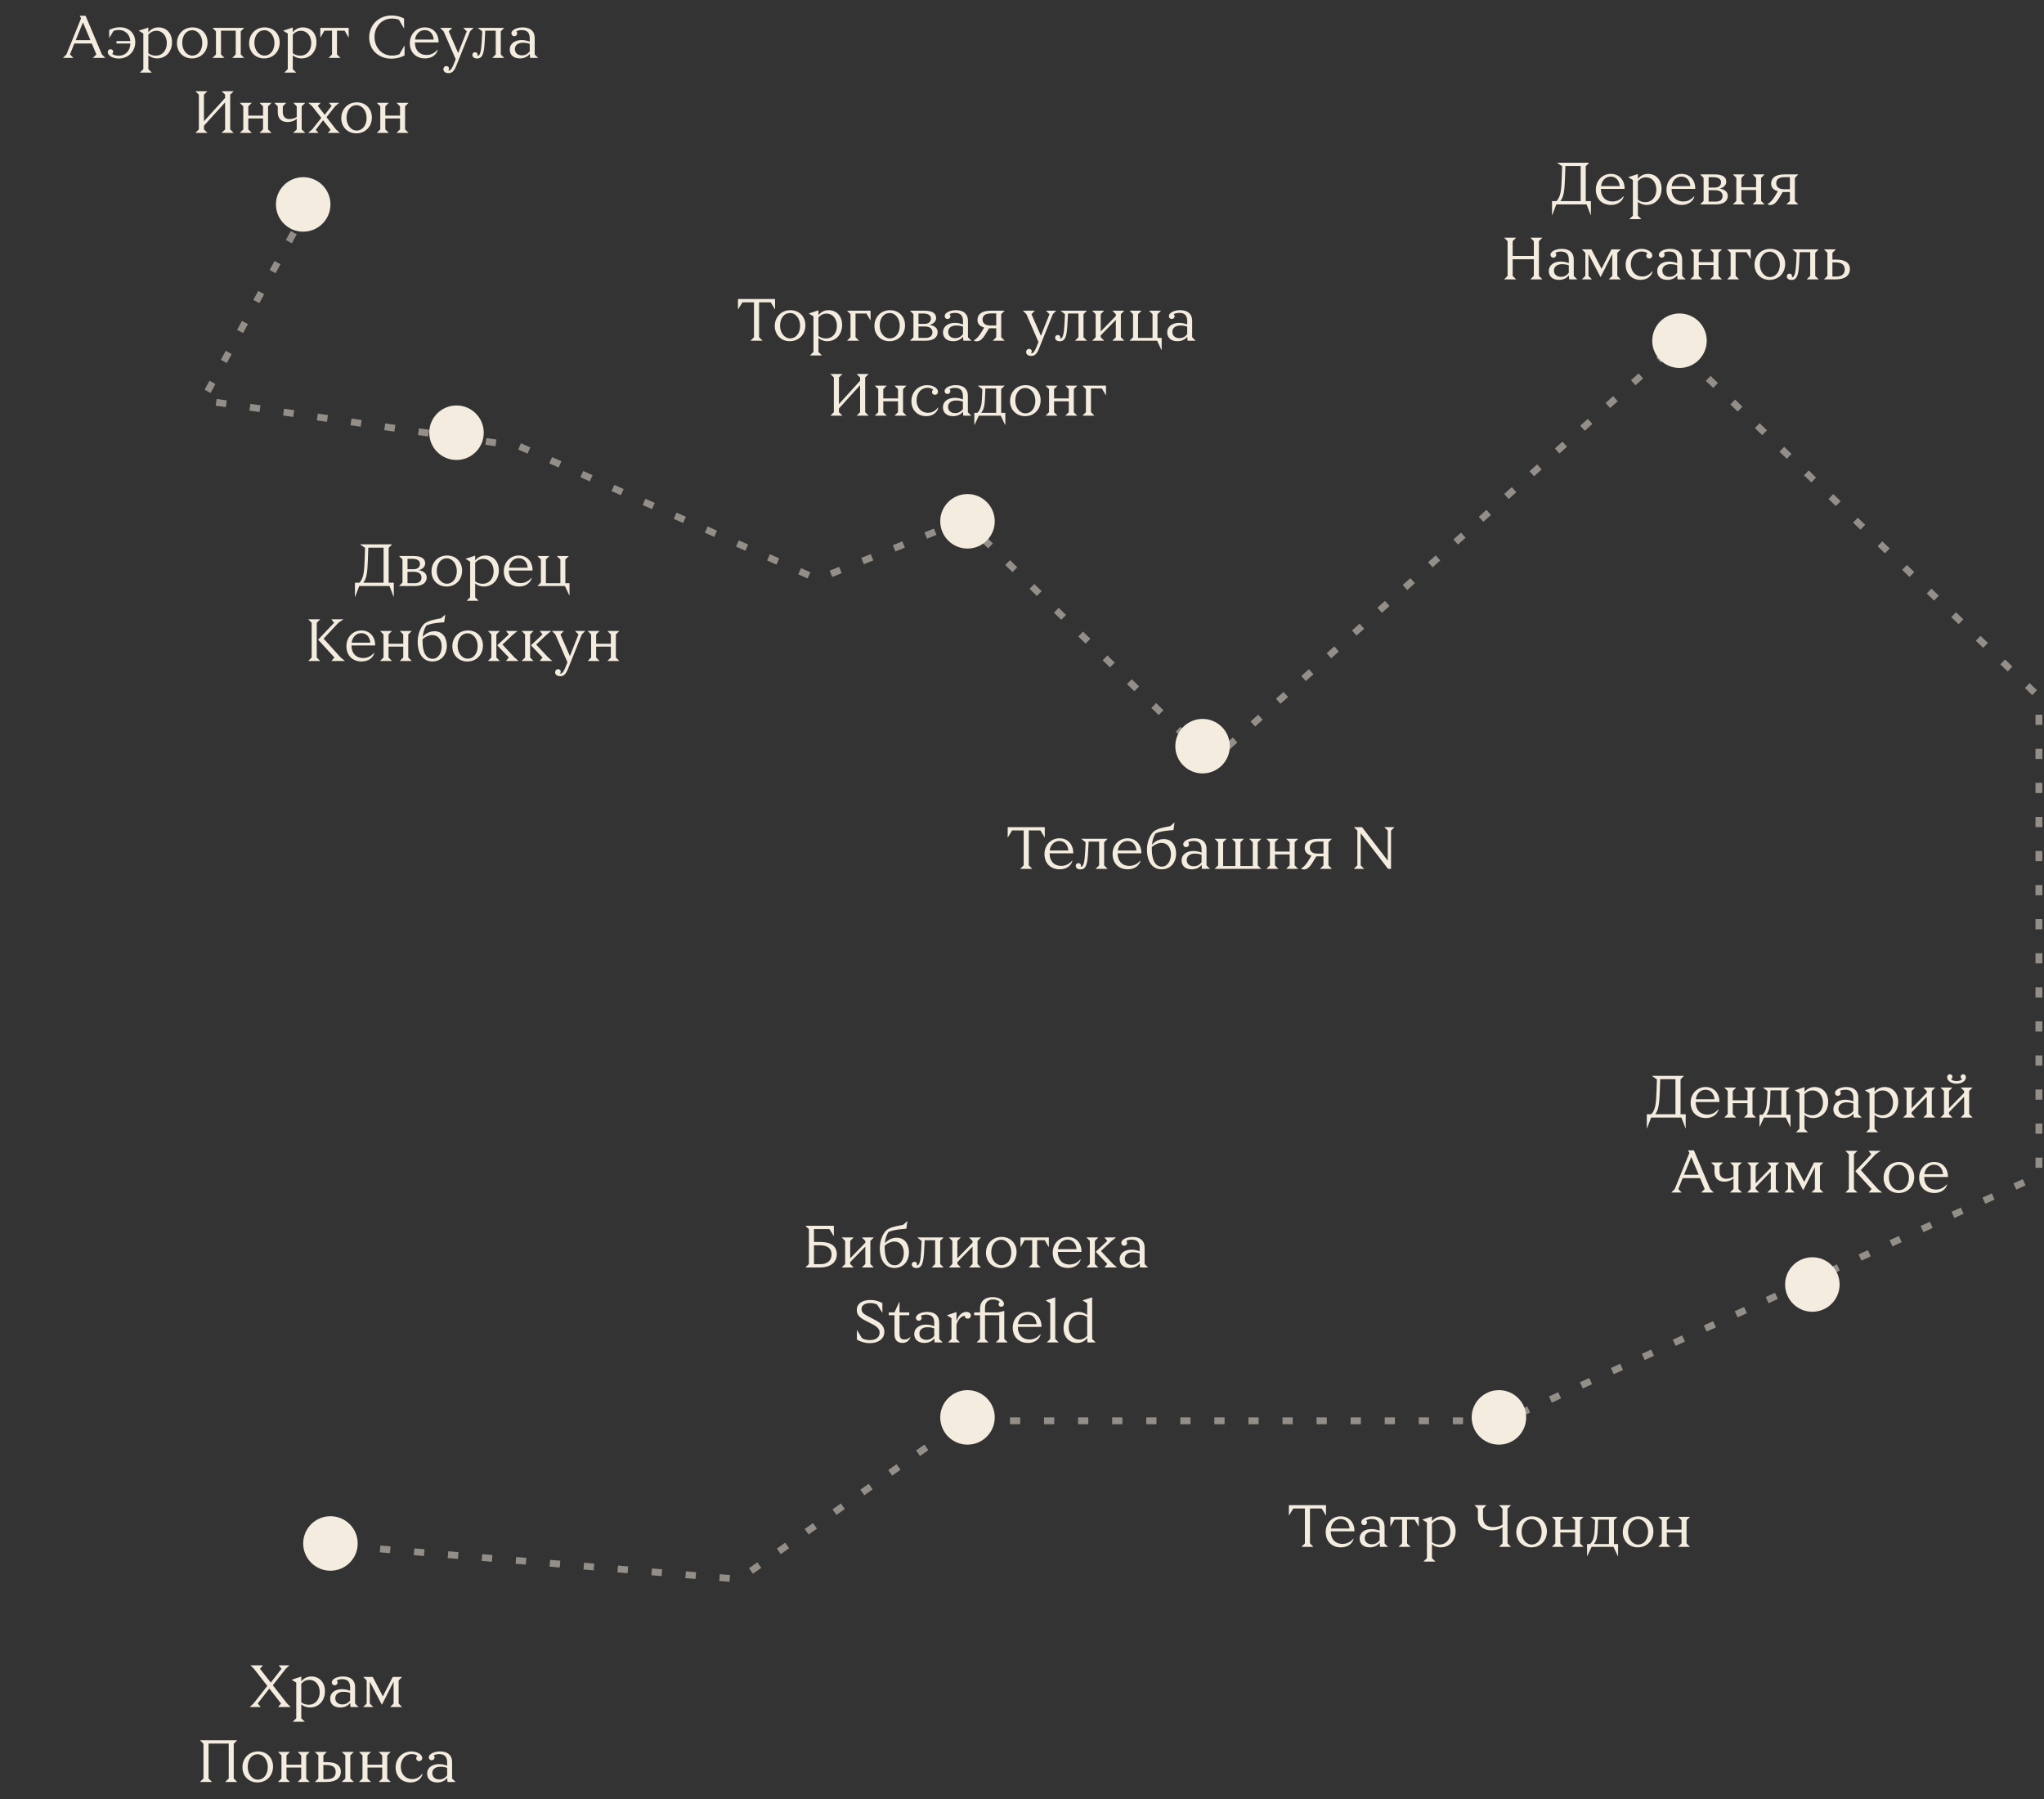 <?xml version="1.0" encoding="UTF-8"?> <svg xmlns="http://www.w3.org/2000/svg" width="600" height="528" viewBox="0 0 600 528" fill="none"><rect x="0" y="0" width="600" height="528" fill="#333333" stroke="none"/><path d="M18.479 17L19.505 15.974L23.807 5.354L23.375 4.616H25.121L29.909 15.974L30.935 17H27.245L28.289 15.974L26.939 12.77H21.827L20.531 15.974L21.557 17H18.479ZM22.223 11.798H26.543L24.347 6.578L22.223 11.798ZM34.863 17.18C33.063 17.18 31.623 16.298 31.623 15.29C31.623 14.804 31.965 14.444 32.433 14.444C32.919 14.444 33.225 14.768 33.225 15.182C33.225 15.452 33.117 15.65 32.937 15.83C33.423 16.19 34.053 16.352 34.917 16.352C36.789 16.352 38.229 14.912 38.265 12.77H34.197V12.05H38.265C38.139 10.178 36.789 8.792 34.845 8.792C34.341 8.792 33.801 8.882 33.333 9.062L32.055 11.186V8.792C33.027 8.288 34.089 8 35.151 8C37.959 8 39.705 9.818 39.705 12.428C39.705 15.128 37.617 17.18 34.863 17.18ZM41.048 21.32L42.074 20.294V9.836L40.706 9.008L43.55 8.072V9.494C44.252 8.558 45.332 8.036 46.502 8.036C48.842 8.036 50.498 9.746 50.498 12.374C50.498 15.2 48.644 17.144 46.106 17.144C45.062 17.144 44.144 16.748 43.55 16.226V20.312L44.576 21.32H41.048ZM45.8 16.334C47.528 16.334 48.968 14.948 48.968 12.644C48.968 10.466 47.636 9.026 45.944 9.026C45.044 9.026 44.216 9.404 43.55 10.178V15.614C44.216 16.154 44.99 16.334 45.8 16.334ZM56.355 17.144C53.745 17.144 51.945 15.218 51.945 12.716C51.945 9.926 53.943 8.036 56.517 8.036C59.163 8.036 60.927 9.962 60.927 12.464C60.927 15.254 58.929 17.144 56.355 17.144ZM56.463 16.316C58.191 16.316 59.379 14.786 59.379 12.608C59.379 10.502 58.083 8.864 56.409 8.864C54.699 8.864 53.493 10.394 53.493 12.572C53.493 14.678 54.789 16.316 56.463 16.316ZM62.37 17L63.396 15.974V9.206L62.37 8.18H71.694L70.668 9.206V15.974L71.694 17H68.166L69.192 15.974V9.008H64.872V15.974L65.898 17H62.37ZM77.536 17.144C74.926 17.144 73.126 15.218 73.126 12.716C73.126 9.926 75.124 8.036 77.698 8.036C80.344 8.036 82.108 9.962 82.108 12.464C82.108 15.254 80.11 17.144 77.536 17.144ZM77.644 16.316C79.372 16.316 80.56 14.786 80.56 12.608C80.56 10.502 79.264 8.864 77.59 8.864C75.88 8.864 74.674 10.394 74.674 12.572C74.674 14.678 75.97 16.316 77.644 16.316ZM83.446 21.32L84.472 20.294V9.836L83.104 9.008L85.948 8.072V9.494C86.65 8.558 87.73 8.036 88.9 8.036C91.24 8.036 92.896 9.746 92.896 12.374C92.896 15.2 91.042 17.144 88.504 17.144C87.46 17.144 86.542 16.748 85.948 16.226V20.312L86.974 21.32H83.446ZM88.198 16.334C89.926 16.334 91.366 14.948 91.366 12.644C91.366 10.466 90.034 9.026 88.342 9.026C87.442 9.026 86.614 9.404 85.948 10.178V15.614C86.614 16.154 87.388 16.334 88.198 16.334ZM96.419 17L97.463 15.974V9.008H95.231L94.025 11.078V8.18H102.36V11.078L101.154 9.008H98.921V15.974L99.966 17H96.419ZM114.851 17.216C111.287 17.216 108.371 14.786 108.371 11.006C108.371 7.28 111.197 4.544 114.959 4.544C116.327 4.544 117.623 4.886 118.613 5.444V8.378L117.101 5.804C116.543 5.57 115.895 5.444 115.031 5.444C112.169 5.444 109.937 7.712 109.937 10.844C109.937 13.976 112.151 16.316 115.013 16.316C115.787 16.316 116.507 16.208 117.245 15.902L118.757 13.328V16.28C117.677 16.874 116.273 17.216 114.851 17.216ZM124.788 17.144C122.106 17.144 120.306 15.398 120.306 12.662C120.306 9.944 122.268 8.036 124.716 8.036C127.146 8.036 128.748 9.818 128.748 12.338V12.446H121.8V12.518C121.8 14.714 123.132 16.136 125.202 16.136C126.552 16.136 127.56 15.56 128.442 14.588H128.514C128.208 15.992 126.822 17.144 124.788 17.144ZM121.836 11.618H127.308C127.2 10.142 126.354 8.828 124.68 8.828C123.204 8.828 122.07 9.926 121.836 11.618ZM131.666 21.464C130.64 21.464 130.154 20.924 130.154 20.312C130.154 19.808 130.496 19.394 131.018 19.394C131.504 19.394 131.81 19.718 131.81 20.114C131.81 20.33 131.738 20.51 131.576 20.69C131.63 20.708 131.684 20.708 131.738 20.708C132.188 20.708 132.656 20.186 133.124 18.998L133.772 17.378L130.226 9.206L129.2 8.18H132.746L131.72 9.206L134.492 15.56L137.012 9.206L135.986 8.18H139.01L137.984 9.206L133.97 19.232C133.304 20.906 132.656 21.464 131.666 21.464ZM140.029 17.162C139.093 17.162 138.661 16.64 138.661 16.136C138.661 15.65 138.985 15.326 139.435 15.326C139.903 15.326 140.191 15.614 140.191 16.046C140.191 16.154 140.173 16.262 140.137 16.37H140.227C140.875 16.37 141.253 15.236 141.415 12.104L141.559 9.206L140.245 8.18H148.021L146.995 9.206V15.974L148.021 17H144.493L145.519 15.974V9.008H142.441L142.279 12.158C142.099 15.794 141.613 17.162 140.029 17.162ZM152.618 17.144C150.746 17.144 149.63 16.118 149.63 14.534C149.63 12.806 151.124 11.762 153.14 11.762C153.986 11.762 154.832 11.96 155.498 12.23V11.24C155.498 9.656 154.814 8.828 153.14 8.828C152.492 8.828 151.934 8.972 151.556 9.206C151.7 9.332 151.808 9.548 151.808 9.8C151.808 10.322 151.412 10.628 150.962 10.628C150.458 10.628 150.116 10.268 150.116 9.764C150.116 8.828 151.628 8.036 153.41 8.036C155.768 8.036 156.956 9.224 156.956 11.15V15.992L157.982 17H155.606L155.516 15.812C154.886 16.676 153.806 17.144 152.618 17.144ZM153.176 16.244C154.148 16.244 154.886 15.866 155.498 15.056V12.878C154.904 12.644 154.292 12.536 153.482 12.536C152.15 12.536 151.142 13.202 151.142 14.408C151.142 15.524 151.97 16.244 153.176 16.244ZM57.349 39L58.375 37.974V27.786L57.349 26.76H60.895L59.869 27.786V35.598L66.079 28.758V27.786L65.053 26.76H68.599L67.573 27.786V37.974L68.599 39H65.053L66.079 37.974V30.054L59.869 36.894V37.974L60.895 39H57.349ZM70.386 39L71.412 37.974V31.206L70.386 30.18H73.914L72.888 31.206V33.942H77.208V31.206L76.182 30.18H79.71L78.684 31.206V37.974L79.71 39H76.182L77.208 37.974V34.77H72.888V37.974L73.914 39H70.386ZM86.056 39L87.1 37.974V34.878C86.542 35.4 85.534 35.814 84.382 35.814C82.708 35.814 81.538 34.878 81.538 32.97V31.206L80.512 30.18H84.04L83.014 31.206V32.862C83.014 34.446 83.986 34.95 84.94 34.95C85.804 34.95 86.632 34.68 87.1 34.32V31.206L86.11 30.18H89.602L88.558 31.206V37.974L89.602 39H86.056ZM96.222 39L97.05 38.1L94.837 35.292L92.677 38.1L93.487 39H90.445L91.65 37.974L94.314 34.608L91.65 31.206L90.516 30.18H94.117L93.288 31.08L95.323 33.69L97.356 31.08L96.528 30.18H99.57L98.365 31.206L95.844 34.392L98.617 37.974L99.751 39H96.222ZM104.589 39.144C101.979 39.144 100.179 37.218 100.179 34.716C100.179 31.926 102.177 30.036 104.751 30.036C107.397 30.036 109.161 31.962 109.161 34.464C109.161 37.254 107.163 39.144 104.589 39.144ZM104.697 38.316C106.425 38.316 107.613 36.786 107.613 34.608C107.613 32.502 106.317 30.864 104.643 30.864C102.933 30.864 101.727 32.394 101.727 34.572C101.727 36.678 103.023 38.316 104.697 38.316ZM110.605 39L111.631 37.974V31.206L110.605 30.18H114.133L113.107 31.206V33.942H117.427V31.206L116.401 30.18H119.929L118.903 31.206V37.974L119.929 39H116.401L117.427 37.974V34.77H113.107V37.974L114.133 39H110.605Z" fill="#F4ECDF"></path><path d="M483.412 331.132V327.028H484.726C485.932 325.75 486.13 323.932 486.256 320.458L486.382 316.786L484.852 315.76H494.338L493.312 316.786V327.028H494.824V331.132H494.752L493.564 328H484.672L483.484 331.132H483.412ZM485.86 327.028H491.818V316.732H487.336L487.21 320.476C487.084 324.04 486.814 325.858 485.86 327.028ZM500.754 328.144C498.072 328.144 496.272 326.398 496.272 323.662C496.272 320.944 498.234 319.036 500.682 319.036C503.112 319.036 504.714 320.818 504.714 323.338V323.446H497.766V323.518C497.766 325.714 499.098 327.136 501.168 327.136C502.518 327.136 503.526 326.56 504.408 325.588H504.48C504.174 326.992 502.788 328.144 500.754 328.144ZM497.802 322.618H503.274C503.166 321.142 502.32 319.828 500.646 319.828C499.17 319.828 498.036 320.926 497.802 322.618ZM506.135 328L507.161 326.974V320.206L506.135 319.18H509.663L508.637 320.206V322.942H512.957V320.206L511.931 319.18H515.459L514.433 320.206V326.974L515.459 328H511.931L512.957 326.974V323.77H508.637V326.974L509.663 328H506.135ZM516.477 330.682V327.172H517.359C518.403 326.164 518.655 324.778 518.745 322.51L518.835 320.206L517.449 319.18H525.405L524.361 320.206V327.172H525.585V330.682H525.495L524.235 328H517.809L516.549 330.682H516.477ZM518.475 327.172H522.903V320.008H519.717L519.627 322.51C519.555 324.688 519.321 326.218 518.475 327.172ZM527.193 332.32L528.219 331.294V320.836L526.851 320.008L529.695 319.072V320.494C530.397 319.558 531.477 319.036 532.647 319.036C534.987 319.036 536.643 320.746 536.643 323.374C536.643 326.2 534.789 328.144 532.251 328.144C531.207 328.144 530.289 327.748 529.695 327.226V331.312L530.721 332.32H527.193ZM531.945 327.334C533.673 327.334 535.113 325.948 535.113 323.644C535.113 321.466 533.781 320.026 532.089 320.026C531.189 320.026 530.361 320.404 529.695 321.178V326.614C530.361 327.154 531.135 327.334 531.945 327.334ZM541.152 328.144C539.28 328.144 538.164 327.118 538.164 325.534C538.164 323.806 539.658 322.762 541.674 322.762C542.52 322.762 543.366 322.96 544.032 323.23V322.24C544.032 320.656 543.348 319.828 541.674 319.828C541.026 319.828 540.468 319.972 540.09 320.206C540.234 320.332 540.342 320.548 540.342 320.8C540.342 321.322 539.946 321.628 539.496 321.628C538.992 321.628 538.65 321.268 538.65 320.764C538.65 319.828 540.162 319.036 541.944 319.036C544.302 319.036 545.49 320.224 545.49 322.15V326.992L546.516 328H544.14L544.05 326.812C543.42 327.676 542.34 328.144 541.152 328.144ZM541.71 327.244C542.682 327.244 543.42 326.866 544.032 326.056V323.878C543.438 323.644 542.826 323.536 542.016 323.536C540.684 323.536 539.676 324.202 539.676 325.408C539.676 326.524 540.504 327.244 541.71 327.244ZM547.759 332.32L548.785 331.294V320.836L547.417 320.008L550.261 319.072V320.494C550.963 319.558 552.043 319.036 553.213 319.036C555.553 319.036 557.209 320.746 557.209 323.374C557.209 326.2 555.355 328.144 552.817 328.144C551.773 328.144 550.855 327.748 550.261 327.226V331.312L551.287 332.32H547.759ZM552.511 327.334C554.239 327.334 555.679 325.948 555.679 323.644C555.679 321.466 554.347 320.026 552.655 320.026C551.755 320.026 550.927 320.404 550.261 321.178V326.614C550.927 327.154 551.701 327.334 552.511 327.334ZM558.641 328L559.667 326.974V320.206L558.641 319.18H562.169L561.143 320.206V325.3L565.589 320.746V320.206L564.563 319.18H568.091L567.065 320.206V326.974L568.091 328H564.563L565.589 326.974V321.88L561.143 326.434V326.974L562.169 328H558.641ZM569.61 328L570.636 326.974V320.206L569.61 319.18H573.138L572.112 320.206V325.3L576.558 320.746V320.206L575.532 319.18H579.06L578.034 320.206V326.974L579.06 328H575.532L576.558 326.974V321.88L572.112 326.434V326.974L573.138 328H569.61ZM574.344 318.064C572.742 318.064 571.572 317.2 571.572 316.156C571.572 315.67 571.896 315.292 572.364 315.292C572.814 315.292 573.12 315.58 573.12 316.012C573.12 316.318 572.994 316.588 572.688 316.75C572.958 317.038 573.552 317.29 574.344 317.29C575.118 317.29 575.694 317.038 575.982 316.75C575.676 316.588 575.532 316.318 575.532 316.012C575.532 315.58 575.856 315.292 576.288 315.292C576.774 315.292 577.08 315.67 577.08 316.156C577.08 317.2 575.946 318.064 574.344 318.064ZM490.588 350L491.614 348.974L495.916 338.354L495.484 337.616H497.23L502.018 348.974L503.044 350H499.354L500.398 348.974L499.048 345.77H493.936L492.64 348.974L493.666 350H490.588ZM494.332 344.798H498.652L496.456 339.578L494.332 344.798ZM507.804 350L508.848 348.974V345.878C508.29 346.4 507.282 346.814 506.13 346.814C504.456 346.814 503.286 345.878 503.286 343.97V342.206L502.26 341.18H505.788L504.762 342.206V343.862C504.762 345.446 505.734 345.95 506.688 345.95C507.552 345.95 508.38 345.68 508.848 345.32V342.206L507.858 341.18H511.35L510.306 342.206V348.974L511.35 350H507.804ZM512.859 350L513.885 348.974V342.206L512.859 341.18H516.387L515.361 342.206V347.3L519.807 342.746V342.206L518.781 341.18H522.309L521.283 342.206V348.974L522.309 350H518.781L519.807 348.974V343.88L515.361 348.434V348.974L516.387 350H512.859ZM523.827 350L524.853 348.974V342.206L523.827 341.18H526.635L529.605 346.886L532.503 341.18H535.257L534.231 342.206V348.974L535.257 350H531.729L532.755 348.974V342.548L529.353 349.28H529.281L525.771 342.548V348.974L526.797 350H523.827ZM548.515 350L549.397 348.974L544.645 343.79V343.7L549.307 338.786L548.497 337.76H552.061L550.567 338.786L546.229 343.43L551.233 348.974L552.493 350H548.515ZM541.693 350L542.719 348.974V338.786L541.693 337.76H545.239L544.213 338.786V348.974L545.239 350H541.693ZM557.327 350.144C554.717 350.144 552.917 348.218 552.917 345.716C552.917 342.926 554.915 341.036 557.489 341.036C560.135 341.036 561.899 342.962 561.899 345.464C561.899 348.254 559.901 350.144 557.327 350.144ZM557.435 349.316C559.163 349.316 560.351 347.786 560.351 345.608C560.351 343.502 559.055 341.864 557.381 341.864C555.671 341.864 554.465 343.394 554.465 345.572C554.465 347.678 555.761 349.316 557.435 349.316ZM567.841 350.144C565.159 350.144 563.359 348.398 563.359 345.662C563.359 342.944 565.321 341.036 567.769 341.036C570.199 341.036 571.801 342.818 571.801 345.338V345.446H564.853V345.518C564.853 347.714 566.185 349.136 568.255 349.136C569.605 349.136 570.613 348.56 571.495 347.588H571.567C571.261 348.992 569.875 350.144 567.841 350.144ZM564.889 344.618H570.361C570.253 343.142 569.407 341.828 567.733 341.828C566.257 341.828 565.123 342.926 564.889 344.618Z" fill="#F4ECDF"></path><path d="M382.017 454L383.043 452.974V442.732H379.641L378.345 444.856V441.76H389.235V444.856L387.957 442.732H384.537V452.974L385.563 454H382.017ZM393.632 454.144C390.95 454.144 389.15 452.398 389.15 449.662C389.15 446.944 391.112 445.036 393.56 445.036C395.99 445.036 397.592 446.818 397.592 449.338V449.446H390.644V449.518C390.644 451.714 391.976 453.136 394.046 453.136C395.396 453.136 396.404 452.56 397.286 451.588H397.358C397.052 452.992 395.666 454.144 393.632 454.144ZM390.68 448.618H396.152C396.044 447.142 395.198 445.828 393.524 445.828C392.048 445.828 390.914 446.926 390.68 448.618ZM402.091 454.144C400.219 454.144 399.103 453.118 399.103 451.534C399.103 449.806 400.597 448.762 402.613 448.762C403.459 448.762 404.305 448.96 404.971 449.23V448.24C404.971 446.656 404.287 445.828 402.613 445.828C401.965 445.828 401.407 445.972 401.029 446.206C401.173 446.332 401.281 446.548 401.281 446.8C401.281 447.322 400.885 447.628 400.435 447.628C399.931 447.628 399.589 447.268 399.589 446.764C399.589 445.828 401.101 445.036 402.883 445.036C405.241 445.036 406.429 446.224 406.429 448.15V452.992L407.455 454H405.079L404.989 452.812C404.359 453.676 403.279 454.144 402.091 454.144ZM402.649 453.244C403.621 453.244 404.359 452.866 404.971 452.056V449.878C404.377 449.644 403.765 449.536 402.955 449.536C401.623 449.536 400.615 450.202 400.615 451.408C400.615 452.524 401.443 453.244 402.649 453.244ZM410.527 454L411.571 452.974V446.008H409.339L408.133 448.078V445.18H416.467V448.078L415.261 446.008H413.029V452.974L414.073 454H410.527ZM417.839 458.32L418.865 457.294V446.836L417.497 446.008L420.341 445.072V446.494C421.043 445.558 422.123 445.036 423.293 445.036C425.633 445.036 427.289 446.746 427.289 449.374C427.289 452.2 425.435 454.144 422.897 454.144C421.853 454.144 420.935 453.748 420.341 453.226V457.312L421.367 458.32H417.839ZM422.591 453.334C424.319 453.334 425.759 451.948 425.759 449.644C425.759 447.466 424.427 446.026 422.735 446.026C421.835 446.026 421.007 446.404 420.341 447.178V452.614C421.007 453.154 421.781 453.334 422.591 453.334ZM440.02 454L441.046 452.974V448.222C440.254 448.834 439.12 449.158 437.86 449.158C435.538 449.158 433.828 447.97 433.828 445.558V442.786L432.802 441.76H436.348L435.322 442.786V445.378C435.322 447.358 436.492 448.186 438.328 448.186C439.408 448.186 440.47 447.898 441.046 447.484V442.786L440.02 441.76H443.566L442.522 442.786V452.974L443.566 454H440.02ZM449.511 454.144C446.901 454.144 445.101 452.218 445.101 449.716C445.101 446.926 447.099 445.036 449.673 445.036C452.319 445.036 454.083 446.962 454.083 449.464C454.083 452.254 452.085 454.144 449.511 454.144ZM449.619 453.316C451.347 453.316 452.535 451.786 452.535 449.608C452.535 447.502 451.239 445.864 449.565 445.864C447.855 445.864 446.649 447.394 446.649 449.572C446.649 451.678 447.945 453.316 449.619 453.316ZM455.527 454L456.553 452.974V446.206L455.527 445.18H459.055L458.029 446.206V448.942H462.349V446.206L461.323 445.18H464.851L463.825 446.206V452.974L464.851 454H461.323L462.349 452.974V449.77H458.029V452.974L459.055 454H455.527ZM465.869 456.682V453.172H466.751C467.795 452.164 468.047 450.778 468.137 448.51L468.227 446.206L466.841 445.18H474.797L473.753 446.206V453.172H474.977V456.682H474.887L473.627 454H467.201L465.941 456.682H465.869ZM467.867 453.172H472.295V446.008H469.109L469.019 448.51C468.947 450.688 468.713 452.218 467.867 453.172ZM480.765 454.144C478.155 454.144 476.355 452.218 476.355 449.716C476.355 446.926 478.353 445.036 480.927 445.036C483.573 445.036 485.337 446.962 485.337 449.464C485.337 452.254 483.339 454.144 480.765 454.144ZM480.873 453.316C482.601 453.316 483.789 451.786 483.789 449.608C483.789 447.502 482.493 445.864 480.819 445.864C479.109 445.864 477.903 447.394 477.903 449.572C477.903 451.678 479.199 453.316 480.873 453.316ZM486.78 454L487.806 452.974V446.206L486.78 445.18H490.308L489.282 446.206V448.942H493.602V446.206L492.576 445.18H496.104L495.078 446.206V452.974L496.104 454H492.576L493.602 452.974V449.77H489.282V452.974L490.308 454H486.78Z" fill="#F4ECDF"></path><path d="M236.418 372L237.444 370.974V360.786L236.418 359.76H244.77V362.856L243.474 360.732H238.938V364.512H240.846C243.906 364.512 245.634 365.754 245.634 368.094C245.634 370.47 243.834 372 240.684 372H236.418ZM240.828 371.028C242.736 371.028 244.104 370.038 244.104 368.202C244.104 366.474 242.97 365.484 240.666 365.484H238.938V371.028H240.828ZM247.064 372L248.09 370.974V364.206L247.064 363.18H250.592L249.566 364.206V369.3L254.012 364.746V364.206L252.986 363.18H256.514L255.488 364.206V370.974L256.514 372H252.986L254.012 370.974V365.88L249.566 370.434V370.974L250.592 372H247.064ZM262.568 372.144C259.85 372.144 258.266 369.876 258.266 366.294C258.266 363.648 259.472 361.596 260.408 360.912C261.038 360.462 262.082 360.048 263.612 359.76L265.106 359.472L266.366 358.374L266.042 360.624L264.656 360.75C263.036 360.894 261.812 361.146 260.804 361.596C260.21 362.46 259.85 363.63 259.742 364.908C260.678 363.846 261.884 363.27 263.216 363.27C265.592 363.27 266.816 365.16 266.816 367.5C266.816 370.092 265.25 372.144 262.568 372.144ZM262.658 371.352C264.278 371.352 265.304 369.696 265.304 367.734C265.304 365.844 264.332 364.386 262.532 364.386C261.596 364.386 260.552 364.836 259.706 365.592C259.688 365.754 259.688 365.934 259.688 366.078C259.688 369.426 260.66 371.352 262.658 371.352ZM269.017 372.162C268.081 372.162 267.649 371.64 267.649 371.136C267.649 370.65 267.973 370.326 268.423 370.326C268.891 370.326 269.179 370.614 269.179 371.046C269.179 371.154 269.161 371.262 269.125 371.37H269.215C269.863 371.37 270.241 370.236 270.403 367.104L270.547 364.206L269.233 363.18H277.009L275.983 364.206V370.974L277.009 372H273.481L274.507 370.974V364.008H271.429L271.267 367.158C271.087 370.794 270.601 372.162 269.017 372.162ZM278.528 372L279.554 370.974V364.206L278.528 363.18H282.056L281.03 364.206V369.3L285.476 364.746V364.206L284.45 363.18H287.978L286.952 364.206V370.974L287.978 372H284.45L285.476 370.974V365.88L281.03 370.434V370.974L282.056 372H278.528ZM293.835 372.144C291.225 372.144 289.425 370.218 289.425 367.716C289.425 364.926 291.423 363.036 293.997 363.036C296.643 363.036 298.407 364.962 298.407 367.464C298.407 370.254 296.409 372.144 293.835 372.144ZM293.943 371.316C295.671 371.316 296.859 369.786 296.859 367.608C296.859 365.502 295.563 363.864 293.889 363.864C292.179 363.864 290.973 365.394 290.973 367.572C290.973 369.678 292.269 371.316 293.943 371.316ZM301.943 372L302.987 370.974V364.008H300.755L299.549 366.078V363.18H307.883V366.078L306.677 364.008H304.445V370.974L305.489 372H301.943ZM313.507 372.144C310.825 372.144 309.025 370.398 309.025 367.662C309.025 364.944 310.987 363.036 313.435 363.036C315.865 363.036 317.467 364.818 317.467 367.338V367.446H310.519V367.518C310.519 369.714 311.851 371.136 313.921 371.136C315.271 371.136 316.279 370.56 317.161 369.588H317.233C316.927 370.992 315.541 372.144 313.507 372.144ZM310.555 366.618H316.027C315.919 365.142 315.073 363.828 313.399 363.828C311.923 363.828 310.789 364.926 310.555 366.618ZM324.198 372L325.044 370.974L321.678 367.446V367.356L325.044 364.206L324.198 363.18H327.618L326.322 364.206L323.172 367.176L326.718 370.974L327.924 372H324.198ZM318.888 372L319.914 370.974V364.206L318.888 363.18H322.416L321.39 364.206V370.974L322.416 372H318.888ZM331.651 372.144C329.779 372.144 328.663 371.118 328.663 369.534C328.663 367.806 330.157 366.762 332.173 366.762C333.019 366.762 333.865 366.96 334.531 367.23V366.24C334.531 364.656 333.847 363.828 332.173 363.828C331.525 363.828 330.967 363.972 330.589 364.206C330.733 364.332 330.841 364.548 330.841 364.8C330.841 365.322 330.445 365.628 329.995 365.628C329.491 365.628 329.149 365.268 329.149 364.764C329.149 363.828 330.661 363.036 332.443 363.036C334.801 363.036 335.989 364.224 335.989 366.15V370.992L337.015 372H334.639L334.549 370.812C333.919 371.676 332.839 372.144 331.651 372.144ZM332.209 371.244C333.181 371.244 333.919 370.866 334.531 370.056V367.878C333.937 367.644 333.325 367.536 332.515 367.536C331.183 367.536 330.175 368.202 330.175 369.408C330.175 370.524 331.003 371.244 332.209 371.244ZM255.275 394.216C254.051 394.216 252.863 393.892 251.531 393.19V390.31L253.043 392.776C253.745 393.154 254.537 393.316 255.329 393.316C257.201 393.316 258.209 392.416 258.209 391.138C258.209 390.22 257.741 389.518 256.193 388.708L253.763 387.448C252.197 386.638 251.513 385.792 251.513 384.46C251.513 382.534 253.241 381.544 255.491 381.544C256.679 381.544 257.579 381.742 259.019 382.444V385.324L257.507 382.93C256.931 382.588 256.193 382.444 255.437 382.444C254.015 382.444 252.899 383.02 252.899 384.208C252.899 385.054 253.385 385.576 254.591 386.206L256.985 387.466C258.929 388.492 259.595 389.518 259.595 390.904C259.595 392.848 257.957 394.216 255.275 394.216ZM264.961 394.144C263.395 394.144 262.567 393.28 262.567 391.534V386.008H260.893V385.18H262.567L263.971 382.12H264.043V385.18H266.905V386.008H264.043V391.336C264.043 392.524 264.439 393.136 265.429 393.136C266.113 393.136 266.635 392.956 267.175 392.416H267.247C266.995 393.37 266.149 394.144 264.961 394.144ZM271.358 394.144C269.486 394.144 268.37 393.118 268.37 391.534C268.37 389.806 269.864 388.762 271.88 388.762C272.726 388.762 273.572 388.96 274.238 389.23V388.24C274.238 386.656 273.554 385.828 271.88 385.828C271.232 385.828 270.674 385.972 270.296 386.206C270.44 386.332 270.548 386.548 270.548 386.8C270.548 387.322 270.152 387.628 269.702 387.628C269.198 387.628 268.856 387.268 268.856 386.764C268.856 385.828 270.368 385.036 272.15 385.036C274.508 385.036 275.696 386.224 275.696 388.15V392.992L276.722 394H274.346L274.256 392.812C273.626 393.676 272.546 394.144 271.358 394.144ZM271.916 393.244C272.888 393.244 273.626 392.866 274.238 392.056V389.878C273.644 389.644 273.032 389.536 272.222 389.536C270.89 389.536 269.882 390.202 269.882 391.408C269.882 392.524 270.71 393.244 271.916 393.244ZM278.272 394L279.298 392.974V386.854L277.93 386.026L280.774 385.072V387.736C281.422 385.846 282.52 385.036 283.69 385.036C284.464 385.036 284.986 385.468 284.986 386.098C284.986 386.62 284.644 387.016 284.05 387.016C283.528 387.016 283.186 386.638 283.186 386.224V386.188C282.232 386.224 281.296 387.178 280.774 388.708V392.974L281.8 394H278.272ZM286.663 394L287.689 392.974V386.008H285.961V385.18H287.689V384.064C287.689 381.922 289.075 380.698 291.379 380.698C293.557 380.698 294.709 381.832 294.709 382.678C294.709 383.218 294.367 383.524 293.917 383.524C293.449 383.524 293.125 383.218 293.125 382.822C293.125 382.516 293.269 382.282 293.503 382.12C293.161 381.76 292.459 381.382 291.559 381.382C290.101 381.382 289.147 382.156 289.147 383.776V385.18H292.999L294.799 384.748V392.974L295.825 394H292.297L293.323 392.974V386.008H289.147V392.974L290.173 394H286.663ZM301.765 394.144C299.083 394.144 297.283 392.398 297.283 389.662C297.283 386.944 299.245 385.036 301.693 385.036C304.123 385.036 305.725 386.818 305.725 389.338V389.446H298.777V389.518C298.777 391.714 300.109 393.136 302.179 393.136C303.529 393.136 304.537 392.56 305.419 391.588H305.491C305.185 392.992 303.799 394.144 301.765 394.144ZM298.813 388.618H304.285C304.177 387.142 303.331 385.828 301.657 385.828C300.181 385.828 299.047 386.926 298.813 388.618ZM307.272 394L308.298 392.974V382.498L306.93 381.67L309.756 380.752V392.974L310.782 394H307.272ZM316.203 394.144C313.881 394.144 312.189 392.416 312.189 389.806C312.189 386.962 314.079 385.036 316.581 385.036C317.607 385.036 318.543 385.432 319.137 385.954V382.498L317.751 381.67L320.595 380.752V392.974L321.621 394H319.209L319.137 392.686C318.471 393.658 317.409 394.144 316.203 394.144ZM316.743 393.154C317.661 393.154 318.525 392.794 319.137 392.002V386.566C318.453 386.044 317.607 385.846 316.869 385.846C315.141 385.846 313.701 387.232 313.701 389.554C313.701 391.714 315.069 393.154 316.743 393.154Z" fill="#F4ECDF"></path><path d="M81.634 501L82.498 499.974L79.06 495.582L75.658 499.974L76.522 501H73.3L74.416 499.974L78.466 494.808L74.542 489.786L73.516 488.76H77.206L76.324 489.786L79.492 493.836L82.642 489.786L81.778 488.76H84.982L83.884 489.786L80.086 494.61L84.28 499.974L85.324 501H81.634ZM85.936 505.32L86.962 504.294V493.836L85.594 493.008L88.438 492.072V493.494C89.14 492.558 90.22 492.036 91.39 492.036C93.73 492.036 95.386 493.746 95.386 496.374C95.386 499.2 93.532 501.144 90.994 501.144C89.95 501.144 89.032 500.748 88.438 500.226V504.312L89.464 505.32H85.936ZM90.688 500.334C92.416 500.334 93.856 498.948 93.856 496.644C93.856 494.466 92.524 493.026 90.832 493.026C89.932 493.026 89.104 493.404 88.438 494.178V499.614C89.104 500.154 89.878 500.334 90.688 500.334ZM99.895 501.144C98.023 501.144 96.907 500.118 96.907 498.534C96.907 496.806 98.401 495.762 100.418 495.762C101.264 495.762 102.11 495.96 102.776 496.23V495.24C102.776 493.656 102.092 492.828 100.418 492.828C99.769 492.828 99.212 492.972 98.834 493.206C98.978 493.332 99.085 493.548 99.085 493.8C99.085 494.322 98.689 494.628 98.24 494.628C97.736 494.628 97.394 494.268 97.394 493.764C97.394 492.828 98.906 492.036 100.688 492.036C103.046 492.036 104.234 493.224 104.234 495.15V499.992L105.26 501H102.884L102.794 499.812C102.164 500.676 101.084 501.144 99.895 501.144ZM100.454 500.244C101.426 500.244 102.164 499.866 102.776 499.056V496.878C102.182 496.644 101.57 496.536 100.76 496.536C99.427 496.536 98.419 497.202 98.419 498.408C98.419 499.524 99.248 500.244 100.454 500.244ZM106.609 501L107.635 499.974V493.206L106.609 492.18H109.417L112.387 497.886L115.285 492.18H118.039L117.013 493.206V499.974L118.039 501H114.511L115.537 499.974V493.548L112.135 500.28H112.063L108.553 493.548V499.974L109.579 501H106.609ZM58.697 523L59.723 521.974V511.786L58.697 510.76H69.641L68.615 511.786V521.974L69.641 523H66.095L67.139 521.974V511.732H61.217V521.974L62.243 523H58.697ZM75.579 523.144C72.969 523.144 71.169 521.218 71.169 518.716C71.169 515.926 73.167 514.036 75.741 514.036C78.387 514.036 80.151 515.962 80.151 518.464C80.151 521.254 78.153 523.144 75.579 523.144ZM75.687 522.316C77.415 522.316 78.603 520.786 78.603 518.608C78.603 516.502 77.307 514.864 75.633 514.864C73.923 514.864 72.717 516.394 72.717 518.572C72.717 520.678 74.013 522.316 75.687 522.316ZM81.595 523L82.621 521.974V515.206L81.595 514.18H85.123L84.097 515.206V517.942H88.417V515.206L87.391 514.18H90.919L89.893 515.206V521.974L90.919 523H87.391L88.417 521.974V518.77H84.097V521.974L85.123 523H81.595ZM92.423 523L93.449 521.974V515.206L92.423 514.18H95.951L94.925 515.206V517.186H96.005C98.723 517.186 100.055 518.194 100.055 519.976C100.055 521.776 98.741 523 95.879 523H92.423ZM95.987 522.172C97.463 522.172 98.543 521.578 98.543 520.102C98.543 518.752 97.715 518.014 95.861 518.014H94.925V522.172H95.987ZM100.325 523L101.369 521.974V515.206L100.325 514.18H103.871L102.827 515.206V521.974L103.871 523H100.325ZM105.378 523L106.404 521.974V515.206L105.378 514.18H108.906L107.88 515.206V517.942H112.2V515.206L111.174 514.18H114.702L113.676 515.206V521.974L114.702 523H111.174L112.2 521.974V518.77H107.88V521.974L108.906 523H105.378ZM120.508 523.144C117.988 523.144 116.134 521.434 116.134 518.734C116.134 515.998 118.132 514.036 120.796 514.036C122.524 514.036 123.946 514.99 123.946 515.962C123.946 516.502 123.568 516.88 123.046 516.88C122.524 516.88 122.182 516.52 122.182 516.07C122.182 515.8 122.29 515.512 122.56 515.35C122.164 515.044 121.66 514.81 120.85 514.81C119.05 514.81 117.646 516.322 117.646 518.518C117.646 520.678 119.05 522.154 120.976 522.154C122.254 522.154 123.136 521.578 123.964 520.606H124.054C123.748 521.992 122.488 523.144 120.508 523.144ZM128.372 523.144C126.5 523.144 125.384 522.118 125.384 520.534C125.384 518.806 126.878 517.762 128.894 517.762C129.74 517.762 130.586 517.96 131.252 518.23V517.24C131.252 515.656 130.568 514.828 128.894 514.828C128.246 514.828 127.688 514.972 127.31 515.206C127.454 515.332 127.562 515.548 127.562 515.8C127.562 516.322 127.166 516.628 126.716 516.628C126.212 516.628 125.87 516.268 125.87 515.764C125.87 514.828 127.382 514.036 129.164 514.036C131.522 514.036 132.71 515.224 132.71 517.15V521.992L133.736 523H131.36L131.27 521.812C130.64 522.676 129.56 523.144 128.372 523.144ZM128.93 522.244C129.902 522.244 130.64 521.866 131.252 521.056V518.878C130.658 518.644 130.046 518.536 129.236 518.536C127.904 518.536 126.896 519.202 126.896 520.408C126.896 521.524 127.724 522.244 128.93 522.244Z" fill="#F4ECDF"></path><path d="M104.189 175.132V171.028H105.503C106.709 169.75 106.907 167.932 107.033 164.458L107.159 160.786L105.629 159.76H115.115L114.089 160.786V171.028H115.601V175.132H115.529L114.341 172H105.449L104.261 175.132H104.189ZM106.637 171.028H112.595V160.732H108.113L107.987 164.476C107.861 168.04 107.591 169.858 106.637 171.028ZM117.121 172L118.147 170.974V164.206L117.121 163.18H121.315C123.745 163.18 124.807 163.99 124.807 165.34C124.807 166.312 124.033 167.068 122.881 167.356C124.339 167.554 125.257 168.346 125.257 169.444C125.257 171.046 124.015 172 121.711 172H117.121ZM121.639 171.172C122.989 171.172 123.727 170.596 123.727 169.516C123.727 168.688 123.223 167.824 121.495 167.824H119.623V171.172H121.639ZM121.459 167.05C122.683 167.05 123.277 166.384 123.277 165.502C123.277 164.548 122.485 164.008 120.973 164.008H119.623V167.05H121.459ZM131.074 172.144C128.464 172.144 126.664 170.218 126.664 167.716C126.664 164.926 128.662 163.036 131.236 163.036C133.882 163.036 135.646 164.962 135.646 167.464C135.646 170.254 133.648 172.144 131.074 172.144ZM131.182 171.316C132.91 171.316 134.098 169.786 134.098 167.608C134.098 165.502 132.802 163.864 131.128 163.864C129.418 163.864 128.212 165.394 128.212 167.572C128.212 169.678 129.508 171.316 131.182 171.316ZM136.984 176.32L138.01 175.294V164.836L136.642 164.008L139.486 163.072V164.494C140.188 163.558 141.268 163.036 142.438 163.036C144.778 163.036 146.434 164.746 146.434 167.374C146.434 170.2 144.58 172.144 142.042 172.144C140.998 172.144 140.08 171.748 139.486 171.226V175.312L140.512 176.32H136.984ZM141.736 171.334C143.464 171.334 144.904 169.948 144.904 167.644C144.904 165.466 143.572 164.026 141.88 164.026C140.98 164.026 140.152 164.404 139.486 165.178V170.614C140.152 171.154 140.926 171.334 141.736 171.334ZM152.363 172.144C149.681 172.144 147.881 170.398 147.881 167.662C147.881 164.944 149.843 163.036 152.291 163.036C154.721 163.036 156.323 164.818 156.323 167.338V167.446H149.375V167.518C149.375 169.714 150.707 171.136 152.777 171.136C154.127 171.136 155.135 170.56 156.017 169.588H156.089C155.783 170.992 154.397 172.144 152.363 172.144ZM149.411 166.618H154.883C154.775 165.142 153.929 163.828 152.255 163.828C150.779 163.828 149.645 164.926 149.411 166.618ZM167.086 174.682L165.826 172H157.744L158.77 170.974V164.206L157.744 163.18H161.272L160.246 164.206V171.172H164.494V164.206L163.45 163.18H166.996L165.952 164.206V171.172H167.176V174.682H167.086ZM97.284 194L98.165 192.974L93.413 187.79V187.7L98.076 182.786L97.266 181.76H100.83L99.335 182.786L94.998 187.43L100.002 192.974L101.262 194H97.284ZM90.462 194L91.487 192.974V182.786L90.462 181.76H94.007L92.981 182.786V192.974L94.007 194H90.462ZM106.168 194.144C103.486 194.144 101.686 192.398 101.686 189.662C101.686 186.944 103.648 185.036 106.096 185.036C108.526 185.036 110.128 186.818 110.128 189.338V189.446H103.18V189.518C103.18 191.714 104.512 193.136 106.582 193.136C107.932 193.136 108.94 192.56 109.822 191.588H109.894C109.588 192.992 108.202 194.144 106.168 194.144ZM103.216 188.618H108.688C108.58 187.142 107.734 185.828 106.06 185.828C104.584 185.828 103.45 186.926 103.216 188.618ZM111.549 194L112.575 192.974V186.206L111.549 185.18H115.077L114.051 186.206V188.942H118.371V186.206L117.345 185.18H120.873L119.847 186.206V192.974L120.873 194H117.345L118.371 192.974V189.77H114.051V192.974L115.077 194H111.549ZM126.913 194.144C124.195 194.144 122.611 191.876 122.611 188.294C122.611 185.648 123.817 183.596 124.753 182.912C125.383 182.462 126.427 182.048 127.957 181.76L129.451 181.472L130.711 180.374L130.387 182.624L129.001 182.75C127.381 182.894 126.157 183.146 125.149 183.596C124.555 184.46 124.195 185.63 124.087 186.908C125.023 185.846 126.229 185.27 127.561 185.27C129.937 185.27 131.161 187.16 131.161 189.5C131.161 192.092 129.595 194.144 126.913 194.144ZM127.003 193.352C128.623 193.352 129.649 191.696 129.649 189.734C129.649 187.844 128.677 186.386 126.877 186.386C125.941 186.386 124.897 186.836 124.051 187.592C124.033 187.754 124.033 187.934 124.033 188.078C124.033 191.426 125.005 193.352 127.003 193.352ZM137.192 194.144C134.582 194.144 132.782 192.218 132.782 189.716C132.782 186.926 134.78 185.036 137.354 185.036C140 185.036 141.764 186.962 141.764 189.464C141.764 192.254 139.766 194.144 137.192 194.144ZM137.3 193.316C139.028 193.316 140.216 191.786 140.216 189.608C140.216 187.502 138.92 185.864 137.246 185.864C135.536 185.864 134.33 187.394 134.33 189.572C134.33 191.678 135.626 193.316 137.3 193.316ZM148.517 194L149.363 192.974L145.997 189.446V189.356L149.363 186.206L148.517 185.18H151.937L150.641 186.206L147.491 189.176L151.037 192.974L152.243 194H148.517ZM143.207 194L144.233 192.974V186.206L143.207 185.18H146.735L145.709 186.206V192.974L146.735 194H143.207ZM158.414 194L159.26 192.974L155.894 189.446V189.356L159.26 186.206L158.414 185.18H161.834L160.538 186.206L157.388 189.176L160.934 192.974L162.14 194H158.414ZM153.104 194L154.13 192.974V186.206L153.104 185.18H156.632L155.606 186.206V192.974L156.632 194H153.104ZM164.462 198.464C163.436 198.464 162.95 197.924 162.95 197.312C162.95 196.808 163.292 196.394 163.814 196.394C164.3 196.394 164.606 196.718 164.606 197.114C164.606 197.33 164.534 197.51 164.372 197.69C164.426 197.708 164.48 197.708 164.534 197.708C164.984 197.708 165.452 197.186 165.92 195.998L166.568 194.378L163.022 186.206L161.996 185.18H165.542L164.516 186.206L167.288 192.56L169.808 186.206L168.782 185.18H171.806L170.78 186.206L166.766 196.232C166.1 197.906 165.452 198.464 164.462 198.464ZM172.492 194L173.518 192.974V186.206L172.492 185.18H176.02L174.994 186.206V188.942H179.314V186.206L178.288 185.18H181.816L180.79 186.206V192.974L181.816 194H178.288L179.314 192.974V189.77H174.994V192.974L176.02 194H172.492Z" fill="#F4ECDF"></path><path d="M220.3 100L221.326 98.974V88.732H217.924L216.628 90.856V87.76H227.518V90.856L226.24 88.732H222.82V98.974L223.846 100H220.3ZM231.842 100.144C229.232 100.144 227.432 98.218 227.432 95.716C227.432 92.926 229.43 91.036 232.004 91.036C234.65 91.036 236.414 92.962 236.414 95.464C236.414 98.254 234.416 100.144 231.842 100.144ZM231.95 99.316C233.678 99.316 234.866 97.786 234.866 95.608C234.866 93.502 233.57 91.864 231.896 91.864C230.186 91.864 228.98 93.394 228.98 95.572C228.98 97.678 230.276 99.316 231.95 99.316ZM237.752 104.32L238.778 103.294V92.836L237.41 92.008L240.254 91.072V92.494C240.956 91.558 242.036 91.036 243.206 91.036C245.546 91.036 247.202 92.746 247.202 95.374C247.202 98.2 245.348 100.144 242.81 100.144C241.766 100.144 240.848 99.748 240.254 99.226V103.312L241.28 104.32H237.752ZM242.504 99.334C244.232 99.334 245.672 97.948 245.672 95.644C245.672 93.466 244.34 92.026 242.648 92.026C241.748 92.026 240.92 92.404 240.254 93.178V98.614C240.92 99.154 241.694 99.334 242.504 99.334ZM248.633 100L249.659 98.974V92.206L248.633 91.18H255.545V94.078L254.339 92.008H251.135V98.956L252.161 100H248.633ZM261.092 100.144C258.482 100.144 256.682 98.218 256.682 95.716C256.682 92.926 258.68 91.036 261.254 91.036C263.9 91.036 265.664 92.962 265.664 95.464C265.664 98.254 263.666 100.144 261.092 100.144ZM261.2 99.316C262.928 99.316 264.116 97.786 264.116 95.608C264.116 93.502 262.82 91.864 261.146 91.864C259.436 91.864 258.23 93.394 258.23 95.572C258.23 97.678 259.526 99.316 261.2 99.316ZM267.108 100L268.134 98.974V92.206L267.108 91.18H271.302C273.732 91.18 274.794 91.99 274.794 93.34C274.794 94.312 274.02 95.068 272.868 95.356C274.326 95.554 275.244 96.346 275.244 97.444C275.244 99.046 274.002 100 271.698 100H267.108ZM271.626 99.172C272.976 99.172 273.714 98.596 273.714 97.516C273.714 96.688 273.21 95.824 271.482 95.824H269.61V99.172H271.626ZM271.446 95.05C272.67 95.05 273.264 94.384 273.264 93.502C273.264 92.548 272.472 92.008 270.96 92.008H269.61V95.05H271.446ZM279.801 100.144C277.929 100.144 276.813 99.118 276.813 97.534C276.813 95.806 278.307 94.762 280.323 94.762C281.169 94.762 282.015 94.96 282.681 95.23V94.24C282.681 92.656 281.997 91.828 280.323 91.828C279.675 91.828 279.117 91.972 278.739 92.206C278.883 92.332 278.991 92.548 278.991 92.8C278.991 93.322 278.595 93.628 278.145 93.628C277.641 93.628 277.299 93.268 277.299 92.764C277.299 91.828 278.811 91.036 280.593 91.036C282.951 91.036 284.139 92.224 284.139 94.15V98.992L285.165 100H282.789L282.699 98.812C282.069 99.676 280.989 100.144 279.801 100.144ZM280.359 99.244C281.331 99.244 282.069 98.866 282.681 98.056V95.878C282.087 95.644 281.475 95.536 280.665 95.536C279.333 95.536 278.325 96.202 278.325 97.408C278.325 98.524 279.153 99.244 280.359 99.244ZM291.41 100L292.436 98.974V96.346H290.582H290.33L289.25 98.128C288.314 99.676 287.54 100.18 286.676 100.18C286.352 100.18 286.046 100.09 285.884 99.964V99.892C286.568 99.532 287.36 98.704 288.098 97.48L288.89 96.13C287.702 95.806 286.928 95.068 286.928 93.934C286.928 92.296 288.062 91.18 290.924 91.18H294.92L293.894 92.206V98.974L294.92 100H291.41ZM290.708 95.536H292.436V91.99H290.852C289.25 91.99 288.422 92.602 288.422 93.79C288.422 94.978 289.358 95.536 290.708 95.536ZM302.724 104.464C301.698 104.464 301.212 103.924 301.212 103.312C301.212 102.808 301.554 102.394 302.076 102.394C302.562 102.394 302.868 102.718 302.868 103.114C302.868 103.33 302.796 103.51 302.634 103.69C302.688 103.708 302.742 103.708 302.796 103.708C303.246 103.708 303.714 103.186 304.182 101.998L304.83 100.378L301.284 92.206L300.258 91.18H303.804L302.778 92.206L305.55 98.56L308.07 92.206L307.044 91.18H310.068L309.042 92.206L305.028 102.232C304.362 103.906 303.714 104.464 302.724 104.464ZM311.086 100.162C310.15 100.162 309.718 99.64 309.718 99.136C309.718 98.65 310.042 98.326 310.492 98.326C310.96 98.326 311.248 98.614 311.248 99.046C311.248 99.154 311.23 99.262 311.194 99.37H311.284C311.932 99.37 312.31 98.236 312.472 95.104L312.616 92.206L311.302 91.18H319.078L318.052 92.206V98.974L319.078 100H315.55L316.576 98.974V92.008H313.498L313.336 95.158C313.156 98.794 312.67 100.162 311.086 100.162ZM320.598 100L321.624 98.974V92.206L320.598 91.18H324.126L323.1 92.206V97.3L327.546 92.746V92.206L326.52 91.18H330.048L329.022 92.206V98.974L330.048 100H326.52L327.546 98.974V93.88L323.1 98.434V98.974L324.126 100H320.598ZM340.909 102.682L339.649 100H331.567L332.593 98.974V92.206L331.567 91.18H335.095L334.069 92.206V99.172H338.317V92.206L337.273 91.18H340.819L339.775 92.206V99.172H340.999V102.682H340.909ZM345.613 100.144C343.741 100.144 342.625 99.118 342.625 97.534C342.625 95.806 344.119 94.762 346.135 94.762C346.981 94.762 347.827 94.96 348.493 95.23V94.24C348.493 92.656 347.809 91.828 346.135 91.828C345.487 91.828 344.929 91.972 344.551 92.206C344.695 92.332 344.803 92.548 344.803 92.8C344.803 93.322 344.407 93.628 343.957 93.628C343.453 93.628 343.111 93.268 343.111 92.764C343.111 91.828 344.623 91.036 346.405 91.036C348.763 91.036 349.951 92.224 349.951 94.15V98.992L350.977 100H348.601L348.511 98.812C347.881 99.676 346.801 100.144 345.613 100.144ZM346.171 99.244C347.143 99.244 347.881 98.866 348.493 98.056V95.878C347.899 95.644 347.287 95.536 346.477 95.536C345.145 95.536 344.137 96.202 344.137 97.408C344.137 98.524 344.965 99.244 346.171 99.244ZM243.744 122L244.77 120.974V110.786L243.744 109.76H247.29L246.264 110.786V118.598L252.474 111.758V110.786L251.448 109.76H254.994L253.968 110.786V120.974L254.994 122H251.448L252.474 120.974V113.054L246.264 119.894V120.974L247.29 122H243.744ZM256.78 122L257.806 120.974V114.206L256.78 113.18H260.308L259.282 114.206V116.942H263.602V114.206L262.576 113.18H266.104L265.078 114.206V120.974L266.104 122H262.576L263.602 120.974V117.77H259.282V120.974L260.308 122H256.78ZM271.911 122.144C269.391 122.144 267.537 120.434 267.537 117.734C267.537 114.998 269.535 113.036 272.199 113.036C273.927 113.036 275.349 113.99 275.349 114.962C275.349 115.502 274.971 115.88 274.449 115.88C273.927 115.88 273.585 115.52 273.585 115.07C273.585 114.8 273.693 114.512 273.963 114.35C273.567 114.044 273.063 113.81 272.253 113.81C270.453 113.81 269.049 115.322 269.049 117.518C269.049 119.678 270.453 121.154 272.379 121.154C273.657 121.154 274.539 120.578 275.367 119.606H275.457C275.151 120.992 273.891 122.144 271.911 122.144ZM279.774 122.144C277.902 122.144 276.786 121.118 276.786 119.534C276.786 117.806 278.28 116.762 280.296 116.762C281.142 116.762 281.988 116.96 282.654 117.23V116.24C282.654 114.656 281.97 113.828 280.296 113.828C279.648 113.828 279.09 113.972 278.712 114.206C278.856 114.332 278.964 114.548 278.964 114.8C278.964 115.322 278.568 115.628 278.118 115.628C277.614 115.628 277.272 115.268 277.272 114.764C277.272 113.828 278.784 113.036 280.566 113.036C282.924 113.036 284.112 114.224 284.112 116.15V120.992L285.138 122H282.762L282.672 120.812C282.042 121.676 280.962 122.144 279.774 122.144ZM280.332 121.244C281.304 121.244 282.042 120.866 282.654 120.056V117.878C282.06 117.644 281.448 117.536 280.638 117.536C279.306 117.536 278.298 118.202 278.298 119.408C278.298 120.524 279.126 121.244 280.332 121.244ZM286.001 124.682V121.172H286.883C287.927 120.164 288.179 118.778 288.269 116.51L288.359 114.206L286.973 113.18H294.929L293.885 114.206V121.172H295.109V124.682H295.019L293.759 122H287.333L286.073 124.682H286.001ZM287.999 121.172H292.427V114.008H289.241L289.151 116.51C289.079 118.688 288.845 120.218 287.999 121.172ZM300.898 122.144C298.288 122.144 296.488 120.218 296.488 117.716C296.488 114.926 298.486 113.036 301.06 113.036C303.706 113.036 305.47 114.962 305.47 117.464C305.47 120.254 303.472 122.144 300.898 122.144ZM301.006 121.316C302.734 121.316 303.922 119.786 303.922 117.608C303.922 115.502 302.626 113.864 300.952 113.864C299.242 113.864 298.036 115.394 298.036 117.572C298.036 119.678 299.332 121.316 301.006 121.316ZM306.913 122L307.939 120.974V114.206L306.913 113.18H310.441L309.415 114.206V116.942H313.735V114.206L312.709 113.18H316.237L315.211 114.206V120.974L316.237 122H312.709L313.735 120.974V117.77H309.415V120.974L310.441 122H306.913ZM317.741 122L318.767 120.974V114.206L317.741 113.18H324.653V116.078L323.447 114.008H320.243V120.956L321.269 122H317.741Z" fill="#F4ECDF"></path><path d="M299.469 255L300.495 253.974V243.732H297.093L295.797 245.856V242.76H306.687V245.856L305.409 243.732H301.989V253.974L303.015 255H299.469ZM311.083 255.144C308.401 255.144 306.601 253.398 306.601 250.662C306.601 247.944 308.563 246.036 311.011 246.036C313.441 246.036 315.043 247.818 315.043 250.338V250.446H308.095V250.518C308.095 252.714 309.427 254.136 311.497 254.136C312.847 254.136 313.855 253.56 314.737 252.588H314.809C314.503 253.992 313.117 255.144 311.083 255.144ZM308.131 249.618H313.603C313.495 248.142 312.649 246.828 310.975 246.828C309.499 246.828 308.365 247.926 308.131 249.618ZM317.148 255.162C316.212 255.162 315.78 254.64 315.78 254.136C315.78 253.65 316.104 253.326 316.554 253.326C317.022 253.326 317.31 253.614 317.31 254.046C317.31 254.154 317.292 254.262 317.256 254.37H317.346C317.994 254.37 318.372 253.236 318.534 250.104L318.678 247.206L317.364 246.18H325.14L324.114 247.206V253.974L325.14 255H321.612L322.638 253.974V247.008H319.56L319.398 250.158C319.218 253.794 318.732 255.162 317.148 255.162ZM331.069 255.144C328.387 255.144 326.587 253.398 326.587 250.662C326.587 247.944 328.549 246.036 330.997 246.036C333.427 246.036 335.029 247.818 335.029 250.338V250.446H328.081V250.518C328.081 252.714 329.413 254.136 331.483 254.136C332.833 254.136 333.841 253.56 334.723 252.588H334.795C334.489 253.992 333.103 255.144 331.069 255.144ZM328.117 249.618H333.589C333.481 248.142 332.635 246.828 330.961 246.828C329.485 246.828 328.351 247.926 328.117 249.618ZM340.986 255.144C338.268 255.144 336.684 252.876 336.684 249.294C336.684 246.648 337.89 244.596 338.826 243.912C339.456 243.462 340.5 243.048 342.03 242.76L343.524 242.472L344.784 241.374L344.46 243.624L343.074 243.75C341.454 243.894 340.23 244.146 339.222 244.596C338.628 245.46 338.268 246.63 338.16 247.908C339.096 246.846 340.302 246.27 341.634 246.27C344.01 246.27 345.234 248.16 345.234 250.5C345.234 253.092 343.668 255.144 340.986 255.144ZM341.076 254.352C342.696 254.352 343.722 252.696 343.722 250.734C343.722 248.844 342.75 247.386 340.95 247.386C340.014 247.386 338.97 247.836 338.124 248.592C338.106 248.754 338.106 248.934 338.106 249.078C338.106 252.426 339.078 254.352 341.076 254.352ZM349.829 255.144C347.957 255.144 346.841 254.118 346.841 252.534C346.841 250.806 348.335 249.762 350.351 249.762C351.197 249.762 352.043 249.96 352.709 250.23V249.24C352.709 247.656 352.025 246.828 350.351 246.828C349.703 246.828 349.145 246.972 348.767 247.206C348.911 247.332 349.019 247.548 349.019 247.8C349.019 248.322 348.623 248.628 348.173 248.628C347.669 248.628 347.327 248.268 347.327 247.764C347.327 246.828 348.839 246.036 350.621 246.036C352.979 246.036 354.167 247.224 354.167 249.15V253.992L355.193 255H352.817L352.727 253.812C352.097 254.676 351.017 255.144 349.829 255.144ZM350.387 254.244C351.359 254.244 352.097 253.866 352.709 253.056V250.878C352.115 250.644 351.503 250.536 350.693 250.536C349.361 250.536 348.353 251.202 348.353 252.408C348.353 253.524 349.181 254.244 350.387 254.244ZM356.542 255L357.568 253.974V247.206L356.542 246.18H360.07L359.044 247.206V254.172H362.644V247.206L361.618 246.18H365.146L364.12 247.206V254.172H367.738V247.206L366.694 246.18H370.24L369.196 247.206V253.974L370.24 255H356.542ZM371.747 255L372.773 253.974V247.206L371.747 246.18H375.275L374.249 247.206V249.942H378.569V247.206L377.543 246.18H381.071L380.045 247.206V253.974L381.071 255H377.543L378.569 253.974V250.77H374.249V253.974L375.275 255H371.747ZM387.471 255L388.497 253.974V251.346H386.643H386.391L385.311 253.128C384.375 254.676 383.601 255.18 382.737 255.18C382.413 255.18 382.107 255.09 381.945 254.964V254.892C382.629 254.532 383.421 253.704 384.159 252.48L384.951 251.13C383.763 250.806 382.989 250.068 382.989 248.934C382.989 247.296 384.123 246.18 386.985 246.18H390.981L389.955 247.206V253.974L390.981 255H387.471ZM386.769 250.536H388.497V246.99H386.913C385.311 246.99 384.483 247.602 384.483 248.79C384.483 249.978 385.419 250.536 386.769 250.536ZM397.418 255L398.444 253.974V243.786L397.418 242.76H399.812L407.372 252.588V243.786L406.328 242.76H409.37L408.326 243.786V255H407.444L399.416 244.56V253.974L400.442 255H397.418Z" fill="#F4ECDF"></path><path d="M455.584 63.132V59.028H456.898C458.104 57.75 458.302 55.932 458.428 52.458L458.554 48.786L457.024 47.76H466.51L465.484 48.786V59.028H466.996V63.132H466.924L465.736 60H456.844L455.656 63.132H455.584ZM458.032 59.028H463.99V48.732H459.508L459.382 52.476C459.256 56.04 458.986 57.858 458.032 59.028ZM472.926 60.144C470.244 60.144 468.444 58.398 468.444 55.662C468.444 52.944 470.406 51.036 472.854 51.036C475.284 51.036 476.886 52.818 476.886 55.338V55.446H469.938V55.518C469.938 57.714 471.27 59.136 473.34 59.136C474.69 59.136 475.698 58.56 476.58 57.588H476.652C476.346 58.992 474.96 60.144 472.926 60.144ZM469.974 54.618H475.446C475.338 53.142 474.492 51.828 472.818 51.828C471.342 51.828 470.208 52.926 469.974 54.618ZM478.289 64.32L479.315 63.294V52.836L477.947 52.008L480.791 51.072V52.494C481.493 51.558 482.573 51.036 483.743 51.036C486.083 51.036 487.739 52.746 487.739 55.374C487.739 58.2 485.885 60.144 483.347 60.144C482.303 60.144 481.385 59.748 480.791 59.226V63.312L481.817 64.32H478.289ZM483.041 59.334C484.769 59.334 486.209 57.948 486.209 55.644C486.209 53.466 484.877 52.026 483.185 52.026C482.285 52.026 481.457 52.404 480.791 53.178V58.614C481.457 59.154 482.231 59.334 483.041 59.334ZM493.668 60.144C490.986 60.144 489.186 58.398 489.186 55.662C489.186 52.944 491.148 51.036 493.596 51.036C496.026 51.036 497.628 52.818 497.628 55.338V55.446H490.68V55.518C490.68 57.714 492.012 59.136 494.082 59.136C495.432 59.136 496.44 58.56 497.322 57.588H497.394C497.088 58.992 495.702 60.144 493.668 60.144ZM490.716 54.618H496.188C496.08 53.142 495.234 51.828 493.56 51.828C492.084 51.828 490.95 52.926 490.716 54.618ZM499.049 60L500.075 58.974V52.206L499.049 51.18H503.243C505.673 51.18 506.735 51.99 506.735 53.34C506.735 54.312 505.961 55.068 504.809 55.356C506.267 55.554 507.185 56.346 507.185 57.444C507.185 59.046 505.943 60 503.639 60H499.049ZM503.567 59.172C504.917 59.172 505.655 58.596 505.655 57.516C505.655 56.688 505.151 55.824 503.423 55.824H501.551V59.172H503.567ZM503.387 55.05C504.611 55.05 505.205 54.384 505.205 53.502C505.205 52.548 504.413 52.008 502.901 52.008H501.551V55.05H503.387ZM508.664 60L509.69 58.974V52.206L508.664 51.18H512.192L511.166 52.206V54.942H515.486V52.206L514.46 51.18H517.988L516.962 52.206V58.974L517.988 60H514.46L515.486 58.974V55.77H511.166V58.974L512.192 60H508.664ZM524.388 60L525.414 58.974V56.346H523.56H523.308L522.228 58.128C521.292 59.676 520.518 60.18 519.654 60.18C519.33 60.18 519.024 60.09 518.862 59.964V59.892C519.546 59.532 520.338 58.704 521.076 57.48L521.868 56.13C520.68 55.806 519.906 55.068 519.906 53.934C519.906 52.296 521.04 51.18 523.902 51.18H527.898L526.872 52.206V58.974L527.898 60H524.388ZM523.686 55.536H525.414V51.99H523.83C522.228 51.99 521.4 52.602 521.4 53.79C521.4 54.978 522.336 55.536 523.686 55.536ZM441.513 82L442.539 80.974V70.786L441.513 69.76H445.059L444.033 70.786V75.124H450.243V70.786L449.217 69.76H452.763L451.737 70.786V80.974L452.763 82H449.217L450.243 80.974V76.096H444.033V80.974L445.059 82H441.513ZM457.628 82.144C455.756 82.144 454.64 81.118 454.64 79.534C454.64 77.806 456.134 76.762 458.15 76.762C458.996 76.762 459.842 76.96 460.508 77.23V76.24C460.508 74.656 459.824 73.828 458.15 73.828C457.502 73.828 456.944 73.972 456.566 74.206C456.71 74.332 456.818 74.548 456.818 74.8C456.818 75.322 456.422 75.628 455.972 75.628C455.468 75.628 455.126 75.268 455.126 74.764C455.126 73.828 456.638 73.036 458.42 73.036C460.778 73.036 461.966 74.224 461.966 76.15V80.992L462.992 82H460.616L460.526 80.812C459.896 81.676 458.816 82.144 457.628 82.144ZM458.186 81.244C459.158 81.244 459.896 80.866 460.508 80.056V77.878C459.914 77.644 459.302 77.536 458.492 77.536C457.16 77.536 456.152 78.202 456.152 79.408C456.152 80.524 456.98 81.244 458.186 81.244ZM464.341 82L465.367 80.974V74.206L464.341 73.18H467.149L470.119 78.886L473.017 73.18H475.771L474.745 74.206V80.974L475.771 82H472.243L473.269 80.974V74.548L469.867 81.28H469.795L466.285 74.548V80.974L467.311 82H464.341ZM481.58 82.144C479.06 82.144 477.206 80.434 477.206 77.734C477.206 74.998 479.204 73.036 481.868 73.036C483.596 73.036 485.018 73.99 485.018 74.962C485.018 75.502 484.64 75.88 484.118 75.88C483.596 75.88 483.254 75.52 483.254 75.07C483.254 74.8 483.362 74.512 483.632 74.35C483.236 74.044 482.732 73.81 481.922 73.81C480.122 73.81 478.718 75.322 478.718 77.518C478.718 79.678 480.122 81.154 482.048 81.154C483.326 81.154 484.208 80.578 485.036 79.606H485.126C484.82 80.992 483.56 82.144 481.58 82.144ZM489.444 82.144C487.572 82.144 486.456 81.118 486.456 79.534C486.456 77.806 487.95 76.762 489.966 76.762C490.812 76.762 491.658 76.96 492.324 77.23V76.24C492.324 74.656 491.64 73.828 489.966 73.828C489.318 73.828 488.76 73.972 488.382 74.206C488.526 74.332 488.634 74.548 488.634 74.8C488.634 75.322 488.238 75.628 487.788 75.628C487.284 75.628 486.942 75.268 486.942 74.764C486.942 73.828 488.454 73.036 490.236 73.036C492.594 73.036 493.782 74.224 493.782 76.15V80.992L494.808 82H492.432L492.342 80.812C491.712 81.676 490.632 82.144 489.444 82.144ZM490.002 81.244C490.974 81.244 491.712 80.866 492.324 80.056V77.878C491.73 77.644 491.118 77.536 490.308 77.536C488.976 77.536 487.968 78.202 487.968 79.408C487.968 80.524 488.796 81.244 490.002 81.244ZM496.157 82L497.183 80.974V74.206L496.157 73.18H499.685L498.659 74.206V76.942H502.979V74.206L501.953 73.18H505.481L504.455 74.206V80.974L505.481 82H501.953L502.979 80.974V77.77H498.659V80.974L499.685 82H496.157ZM506.985 82L508.011 80.974V74.206L506.985 73.18H513.897V76.078L512.691 74.008H509.487V80.956L510.513 82H506.985ZM519.445 82.144C516.835 82.144 515.035 80.218 515.035 77.716C515.035 74.926 517.033 73.036 519.607 73.036C522.253 73.036 524.017 74.962 524.017 77.464C524.017 80.254 522.019 82.144 519.445 82.144ZM519.553 81.316C521.281 81.316 522.469 79.786 522.469 77.608C522.469 75.502 521.173 73.864 519.499 73.864C517.789 73.864 516.583 75.394 516.583 77.572C516.583 79.678 517.879 81.316 519.553 81.316ZM525.88 82.162C524.944 82.162 524.512 81.64 524.512 81.136C524.512 80.65 524.836 80.326 525.286 80.326C525.754 80.326 526.042 80.614 526.042 81.046C526.042 81.154 526.024 81.262 525.988 81.37H526.078C526.726 81.37 527.104 80.236 527.266 77.104L527.41 74.206L526.096 73.18H533.872L532.846 74.206V80.974L533.872 82H530.344L531.37 80.974V74.008H528.292L528.13 77.158C527.95 80.794 527.464 82.162 525.88 82.162ZM535.392 82L536.418 80.974V74.206L535.392 73.18H538.92L537.894 74.206V76.186H538.974C541.692 76.186 543.024 77.194 543.024 78.976C543.024 80.776 541.71 82 538.848 82H535.392ZM538.956 81.172C540.432 81.172 541.512 80.578 541.512 79.102C541.512 77.752 540.684 77.014 538.83 77.014H537.894V81.172H538.956Z" fill="#F4ECDF"></path><circle cx="89" cy="60" r="8" fill="#F4ECDF"></circle><circle cx="134" cy="127" r="8" fill="#F4ECDF"></circle><circle cx="284" cy="153" r="8" fill="#F4ECDF"></circle><circle cx="353" cy="219" r="8" fill="#F4ECDF"></circle><circle cx="493" cy="100" r="8" fill="#F4ECDF"></circle><circle cx="532" cy="377" r="8" fill="#F4ECDF"></circle><circle cx="440" cy="416" r="8" fill="#F4ECDF"></circle><circle cx="284" cy="416" r="8" fill="#F4ECDF"></circle><circle cx="97" cy="453" r="8" fill="#F4ECDF"></circle><path opacity="0.5" d="M91 59.5L59.5 117.5L152.5 131L240 170L283 152.64L355.5 223.5L491.5 101.5L598.5 204.5V345L441.5 417H283L217 463.5L98.5 453.5" stroke="#F4ECDF" stroke-width="2" stroke-dasharray="3 7"></path></svg> 